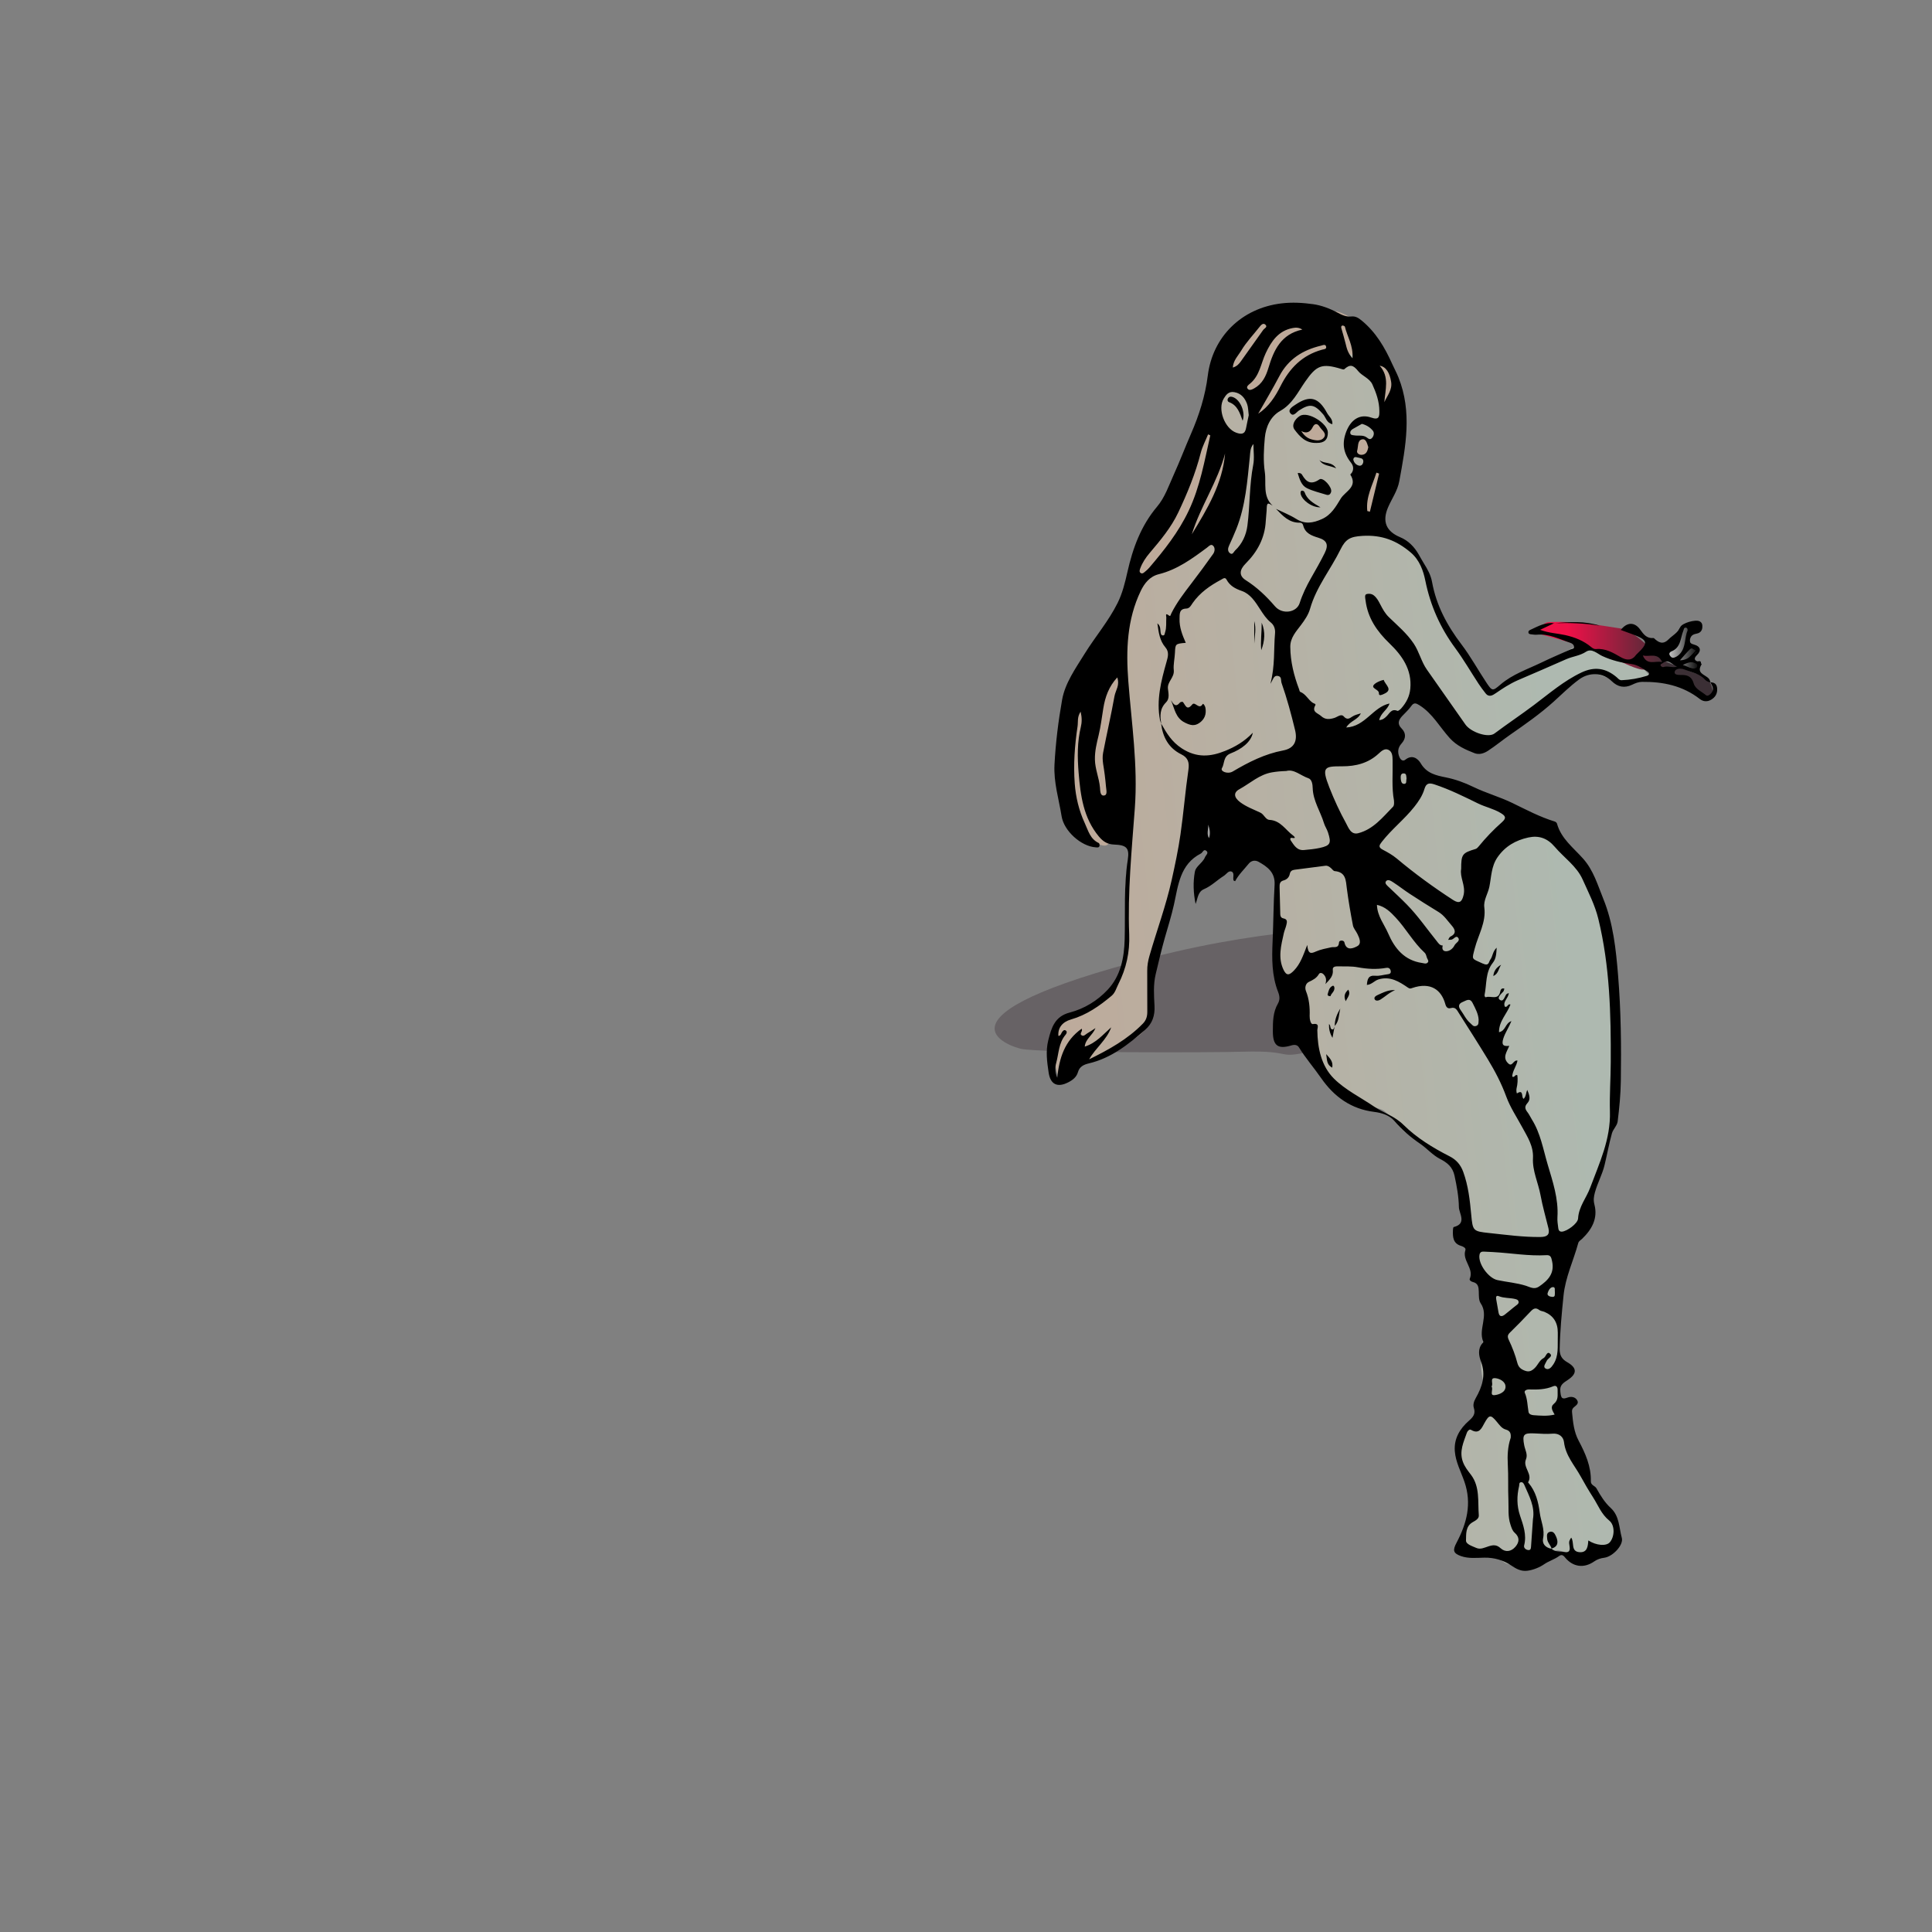 <?xml version="1.0" encoding="UTF-8"?>
<svg id="femme-1" xmlns="http://www.w3.org/2000/svg" xmlns:xlink="http://www.w3.org/1999/xlink" viewBox="0 0 1080 1080">
  <rect x="0" y="0" width="1080" height="1080" fill="#808080" stroke="none"/>
  <defs>
    <style>
      .cls-1 {
        fill: url(#Dégradé_sans_nom-2);
      }

      .cls-1, .cls-2 {
        stroke: #000;
        stroke-miterlimit: 10;
        stroke-width: .81px;
      }

      .cls-3 {
        fill: url(#Dégradé_sans_nom_15);
        opacity: .37;
      }

      .cls-3, .cls-4, .cls-5, .cls-6, .cls-7 {
        stroke-width: 0px;
      }

      .cls-4 {
        fill: url(#Dégradé_sans_nom_6);
      }

      .cls-5 {
        fill: url(#Dégradé_sans_nom_4);
      }

      .cls-2 {
        fill: url(#Dégradé_sans_nom);
      }

      .cls-7 {
        fill: #beaa9a;
      }
    </style>
    <linearGradient id="Dégradé_sans_nom_15" data-name="Dégradé sans nom 15" x1="620.09" y1="750.73" x2="800.28" y2="438.98" gradientUnits="userSpaceOnUse">
      <stop offset="0" stop-color="#f01048"/>
      <stop offset=".2" stop-color="#3b2f35"/>
    </linearGradient>
    <linearGradient id="Dégradé_sans_nom" data-name="Dégradé sans nom" x1="669.12" y1="460.35" x2="686.9" y2="460.35" gradientUnits="userSpaceOnUse">
      <stop offset="0" stop-color="#fff"/>
      <stop offset="1" stop-color="#000"/>
    </linearGradient>
    <linearGradient id="Dégradé_sans_nom_4" data-name="Dégradé sans nom 4" x1="910.27" y1="525.21" x2="576.04" y2="559.28" gradientUnits="userSpaceOnUse">
      <stop offset=".09" stop-color="#aeb9b0"/>
      <stop offset="1" stop-color="#beaa9a"/>
    </linearGradient>
    <linearGradient id="Dégradé_sans_nom-2" data-name="Dégradé sans nom" x1="927.83" y1="362.24" x2="950.46" y2="362.24" xlink:href="#Dégradé_sans_nom"/>
    <linearGradient id="Dégradé_sans_nom_6" data-name="Dégradé sans nom 6" x1="857.33" y1="369.24" x2="957.39" y2="369.24" gradientUnits="userSpaceOnUse">
      <stop offset=".19" stop-color="#f01048"/>
      <stop offset=".75" stop-color="#3b2f35"/>
    </linearGradient>
  </defs>
  <path class="cls-3" d="m892.95,523.83c-13.99,3.5-116.97-22.43-248.35,11.22-131.39,33.65-79.36,50.1-73.71,51.27,11.2,2.31,106.93,2.11,123.38,1.6,32.19-.99,16.45,5.22,43.48-1.4,27.02-6.61,66.89-20.7,92.62-14.46s26.58,13.86,52.97,1.43c26.39-12.43,16.02-51.27,9.61-49.67Z"/>
  <g>
    <g>
      <path class="cls-7" d="m727.54,179.34c-3.2-.53-22.97-3.2-27.77.53s-15.49,10.68-16.56,16.56-2.14,11.75,3.2,14.42,12.28,12.82,14.42,18.16,10.15,5.34,14.42-2.67c4.27-8.01,11.75-20.83,16.02-24.03s13.35-4.27,15.49-4.27,4.81,3.2,7.48,4.27,12.82,5.34,14.42,9.61,4.81,17.09,4.81,17.09c0,0-2.67,14.95-4.27,20.83s-11.22,27.24-11.22,28.84,1.07,17.63,6.94,12.82c5.88-4.81,11.22-33.65,12.28-42.73,1.07-9.08,2.67-37.39,2.14-39.52s-9.61-19.23-13.89-24.03-15.49-11.22-19.23-11.22-18.69,5.34-18.69,5.34Z"/>
      <path class="cls-7" d="m673.6,231.15c1.07,4.27,13.35,15.49,17.09,16.02s13.35-7.48,13.35-4.81-8.01,7.48-9.61,12.28c-1.6,4.81-5.34,41.13-13.89,42.73s-16.56,11.75-21.36,14.95-17.63,9.61-20.3,11.22-14.42,34.72-14.95,40.06,3.2,35.78,2.14,43.8c-1.07,8.01-1.07,34.18-1.6,39.52s.53,16.56-2.14,20.3-2.14,7.48-9.08,4.27c-6.94-3.2-22.97-35.78-19.23-51.27s12.82-31.51,16.56-44.86,22.97-50.74,24.03-55.01,7.48-17.63,16.02-32.05c8.55-14.42,15.49-22.43,17.09-34.72s5.88-22.43,5.88-22.43Z"/>
      <path class="cls-2" d="m669.86,453.33c-2.14,6.41.53,19.23,5.34,19.76s13.89,0,11.22-8.55c-2.67-8.55-10.68-17.09-10.68-17.09l-5.88,5.88Z"/>
      <path class="cls-5" d="m690.69,247.17c-.63-1.47-17.09-12.28-14.42-16.56,2.67-4.27-2.67-17.09,6.41-17.63s18.16,3.74,18.16,8.55-1.6,18.69,2.67,14.42,12.28-5.88,15.49-13.35c3.2-7.48,11.22-18.16,14.42-20.3s6.41-2.67,11.22-1.6,8.55-5.88,12.82-1.07,15.49,12.28,14.95,21.9c-.53,9.61,0,18.69-2.67,25.1s-6.41,19.23-11.22,26.7-17.63,20.83-14.95,22.97,22.97,2.14,27.24,2.14,13.35,5.34,16.56,6.94,9.08,11.75,10.15,18.16c1.07,6.41,5.34,21.36,7.48,22.97s14.95,20.3,18.69,26.7,3.74,12.28,9.08,13.35,21.9-10.68,27.24-13.35,19.76-12.28,21.36-11.75,19.23,4.27,21.9,5.88,12.82,3.74,12.82,3.74l7.48,8.01s-14.42,4.27-17.63,2.67-14.95-5.88-17.63-5.88-30.44,21.36-34.72,24.57c-4.27,3.2-28.31,17.09-31.51,14.42s-29.38-25.64-30.98-25.1-8.01,6.94-10.15,10.68-2.14,6.41-2.14,10.68,4.27,12.82,4.27,14.95,5.34,2.14,6.94,3.74,36.32,17.63,40.06,18.16,25.1,6.41,29.38,9.61,26.17,23.5,28.84,33.11c2.67,9.61,14.42,38.99,13.35,49.14-1.07,10.15,1.6,45.4,1.6,45.4,0,0,0,36.85-1.6,41.13s-4.81,18.16-7.48,25.1c-2.67,6.94-5.34,25.64-9.61,30.98-4.27,5.34-9.08,23.5-10.15,27.24s-2.67,27.77-2.67,27.77v35.25l1.07,10.68s3.2,21.9,5.88,28.31c2.67,6.41,18.69,30.98,21.36,36.32s5.88,12.28,3.2,14.95-16.56,4.27-19.76,5.88c-3.2,1.6-10.68-2.67-13.35-2.14s-11.75,6.94-14.95,6.94-11.22,3.74-16.56-2.14-17.63-5.34-21.36-6.41,1.6-12.82,5.34-20.83c3.74-8.01-1.6-20.3-4.81-22.43s-3.2-12.82-1.6-17.09,12.28-10.15,12.28-12.28,1.6-16.02,1.6-16.02c0,0-2.67-9.61-2.14-16.02s2.67-26.17,3.2-31.51-6.41-9.61-6.94-16.56c-.53-6.94-4.81-20.3-4.27-27.24.53-6.94-3.74-25.64-4.81-30.44s-26.17-18.69-30.44-22.43-8.01-9.61-11.75-11.75c-3.74-2.14-29.38-4.81-34.18-19.23-4.81-14.42-20.83-37.92-21.9-44.86s-3.74-35.25-3.2-40.59-.53-32.05-1.6-34.72-33.65-30.44-33.65-30.44c0,0-9.08-23.5-11.22-19.76s-6.41,51.81-7.48,55.01-14.42,43.26-14.42,44.86-2.14,25.64-2.67,30.44,2.67,12.82-9.08,19.76-32.58,14.42-32.58,14.42c0,0-6.94,9.08-8.55,7.48s-4.81-16.56-4.81-18.16-.53-12.82,4.27-14.42c4.81-1.6,17.09-5.88,20.83-8.01s13.89-13.35,15.49-20.83c1.6-7.48,0-46.47,1.6-53.41,1.6-6.94,2.67-41.66,2.67-49.14s-5.88-76.91-5.88-76.91c0,0,3.74-32.05,6.41-34.18s19.76-11.75,26.17-15.49,17.63-9.08,22.97-17.63,11.75-40.06,8.55-47.53Z"/>
      <path class="cls-1" d="m947.59,349.72s-7.48-.53-8.55,2.14-5.34,9.61-6.94,9.61-4.27,2.67-4.27,2.67l7.48,4.81s4.81,4.27,6.41,4.27,6.94,1.6,6.94,1.6c0,0,3.2-5.34,1.07-4.81s-6.41-1.07-6.41-1.07l5.34-5.34-3.74-2.14-1.07-4.27,3.74-7.48Z"/>
      <path class="cls-4" d="m920.89,360.93s-8.55-8.55-14.95-9.61-21.36-3.2-21.36-3.2c0,0-18.16-1.07-20.3,0s-6.94,5.34-6.94,5.34c0,0,25.1,6.94,26.7,7.48s21.36,8.55,21.36,8.55c0,0,10.15,5.34,13.89,4.81s17.63,4.27,19.23,5.34,12.28,9.08,12.28,9.08c0,0,5.34,4.81,6.41,0s-2.67-11.22-6.94-11.75-17.09-6.41-18.69-6.94-10.68-9.08-10.68-9.08Z"/>
      <path class="cls-7" d="m729.68,232.93c-1.6.53-4.98,5.34-4.98,5.34,0,0,3.03,7.66,4.27,7.66s5.34.71,7.66.89,4.63-.89,4.63-2.67.71-4.09-1.42-5.88-4.45-2.85-6.05-3.38-4.09-1.96-4.09-1.96Z"/>
      <path class="cls-7" d="m754.07,250.73c-1.01,2.01,5.34,5.7,6.94,5.16s5.34-1.78,5.88-4.09-4.27-7.83-5.34-7.48-7.3,6.05-7.48,6.41Z"/>
    </g>
    <g>
      <path class="cls-6" d="m956.24,381.41c2.24.09,3.49,1.03,3.66,3.49.2,2.91-1.09,4.9-3.39,6.26-2.07,1.22-4.35,1.11-6.26-.38-9.55-7.46-20.59-9.76-32.39-9.61-2,.03-3.75.76-5.5,1.6-4.26,2.04-8.04,1.28-11.37-1.98-4.99-4.88-12.48-5.21-18.25-.98-5.11,3.74-9.56,8.21-14.24,12.43-7.56,6.81-15.86,12.62-24.2,18.41-4.23,2.93-8.19,6.22-12.51,9.05-2.49,1.63-5.13,2.27-7.57,1.31-5.03-1.98-9.87-4.07-13.81-8.41-5.58-6.15-9.59-13.77-16.92-18.36-1.97-1.23-3.14-1.67-4.68.56-1.41,2.05-3.37,3.71-5.06,5.57-2.02,2.23-2.77,4.33-.2,6.9,2.6,2.6,2.36,5.66-.05,8.33-2.2,2.44-2.35,4.99-1.09,7.81.63,1.4,1.83,2.33,3.16,1.28,3.87-3.08,7.04-.69,8.66,2.05,3.32,5.62,8.56,6.73,14.08,7.84,5.38,1.09,10.42,2.94,15.4,5.36,7,3.4,14.64,5.5,21.64,8.9,7.81,3.79,15.45,7.87,23.79,10.41.49.15,1.1.67,1.22,1.13,2.32,8.44,9.23,13.54,14.63,19.63,5.81,6.54,8.11,14.67,11.24,22.37,5.57,13.68,7.09,28.22,8.29,42.87,1.62,19.69,1.82,39.39,1.53,59.11-.11,7.53-.84,15.08-1.77,22.56-.29,2.31-2.56,4.31-3.21,6.65-1.62,5.82-2.68,11.79-4.1,17.67-1.3,5.38-3.99,10.12-5.41,15.37-.62,2.31-.92,4.24-.26,6.77,2.02,7.8-1.49,13.98-7.01,19.23-.75.71-1.75,1.19-2.04,2.26-2.66,9.82-7.19,19.11-8.23,29.38-1,9.89-1.95,19.77-2.15,29.73-.07,3.62,1.19,5.77,4.21,7.49,5.53,3.15,5.63,6.39.33,9.92-2.4,1.6-4.71,2.87-4.15,6.51.4,2.59.16,4.83,3.98,3.36,1.74-.67,4.04-.56,5.28,1.28,1.44,2.14-.68,3.15-1.9,4.3-.88.83-.93,1.74-.82,2.82.52,5.4,1.02,10.7,3.67,15.7,3.75,7.05,7.03,14.37,6.82,22.64-.06,2.31,2.3,2.49,3.14,4,2.22,3.97,4.59,7.86,7.98,10.97,4.91,4.5,4.63,11.02,6.19,16.7,1.11,4.05-5.15,10.51-9.73,11.1-2.11.27-3.95.85-5.74,2.1-5.72,3.98-11.92,3.12-16.34-2.33-1.13-1.39-2.05-1.59-3.3-.67-2.56,1.88-5.66,2.72-8.35,4.58-2.41,1.66-5.99,3.19-9.37,3.61-3.46.43-6.13-1.01-9.19-3.08-4.13-2.79-9.31-4.33-14.71-4.24-4.42.07-8.92.64-13.24-.9-4.44-1.59-4.58-3.36-2.43-7.42,5.69-10.78,8.71-21.83,4.38-34.25-1.93-5.54-4.87-10.95-5.33-16.93-.54-7.03,2.79-12.59,7.92-17.07,2.28-1.99,3.8-3.81,2.72-7.14-.56-1.72-.02-3.58,1.04-5.45,3.61-6.34,5.8-12.85,2.97-20.41-1.18-3.14-2.03-7.14.86-10.38.19-.21.47-.58.4-.74-3.04-6.97,3.31-14.52-1.46-21.51-1.12-1.65-.99-4.29-1.05-6.48-.07-2.58-.36-4.73-3.37-5.43-.84-.2-2.04-.96-1.69-1.77,2.51-5.86-4.39-10.24-2.42-16.05.39-1.13-1.19-1.98-2.34-2.32-4.69-1.37-4.77-5.09-4.63-8.92.02-.57.15-1.57.41-1.63,7.58-1.9,2.98-7.59,2.92-11.17-.1-5.81-1.18-11.7-2.43-17.5-1.07-4.94-4.05-7.33-8.06-9.39-4.2-2.16-7.29-5.86-11.15-8.5-5.39-3.69-10.25-7.81-14.53-12.84-2.63-3.09-6.92-4.46-11.12-4.98-12.92-1.58-22.46-8.44-29.72-18.9-4.02-5.79-8.68-11.13-12.39-17.16-.85-1.37-2.3-1.69-4.27-1.1-7.64,2.3-10.33.03-10.33-7.91,0-5.37.03-10.65,2.84-15.5,1.19-2.06.99-4.19.12-6.41-3.6-9.18-3.54-18.77-3.1-28.43.47-10.51.48-21.05,1.11-31.55.41-6.91-4.03-10.11-8.99-12.87-1.56-.87-3.82-.98-5.53,1.14-2.59,3.2-5.61,6.06-7.55,9.73-.45-.23-.83-.3-.88-.47-.51-1.65.69-4.13-1.06-4.9-1.7-.75-2.96,1.5-4.43,2.42-3.74,2.35-6.88,5.63-10.99,7.37-3.47,1.48-3.42,4.89-4.73,8.31-1.29-6.39-1.45-12.12-.43-17.93.26-1.47,1.01-2.36,1.88-3.37,1.35-1.55,3.01-2.86,3.81-4.85.46-1.15,2.19-2.29.82-3.5-1.57-1.39-2.07.9-3.11,1.43-11.71,5.97-12.7,17.85-15.07,28.56-1.41,6.35-3.38,12.52-5.14,18.72-1.9,6.68-3.44,13.42-5.06,20.15-1.4,5.82-.98,11.84-.67,17.73.29,5.48-1.22,9.9-5.24,13.4-9.33,8.12-18.94,15.82-31.41,18.76-2.69.64-5.24,1.69-6.14,4.89-.76,2.71-2.84,4.37-5.3,5.64-6.19,3.23-10.11,1.26-11.1-5.43-.89-6.01-1.71-11.94-.19-18.02,1.75-6.97,3.57-13.3,11.98-15.49,8.16-2.12,15.47-6.6,21.22-12.74,7.34-7.83,9.23-17.94,9.5-28.31.38-14.8-.54-29.63,1.74-44.39,1.02-6.61-.74-8.21-7.67-8.47-3.68-.14-6.11-1.64-8.5-4.51-8.66-10.41-10.27-22.98-11.31-35.64-.7-8.54-.81-17.16,1.25-25.65.6-2.48.65-5.18-.13-8.48-2.03,2.98-1.34,5.74-1.72,8.27-1.6,10.59-2.37,21.27-1.57,31.92.57,7.58,2.33,15.04,5.6,22.11,1.97,4.27,3.04,8.94,7.86,11.15.32.15.51,1.1.39,1.57-.31,1.18-1.39.86-2.23.8-7.98-.53-17.64-9.04-18.97-17.38-1.53-9.59-4.5-18.9-3.97-28.91.65-12.17,2.14-24.26,4.25-36.15,1.65-9.34,7.47-17.47,12.52-25.63,5.97-9.65,13.45-18.31,18.52-28.54,2.72-5.49,4.16-11.43,5.47-17.26,3.02-13.41,7.58-25.88,16.6-36.57,4.38-5.19,6.56-11.82,9.35-17.97,3.4-7.49,6.31-15.21,9.6-22.75,4.56-10.46,7.97-21.21,9.39-32.59,2.7-21.65,18.85-37.63,41.16-40.3,6.02-.72,11.89-.37,17.67.43,4.7.65,9.44,2.47,13.65,4.72,2.61,1.39,4.93,2.47,7.83,2.16,2.26-.24,3.91.82,5.58,2.18,7.99,6.5,13.02,15.07,17.15,24.27,1.14,2.53,2.47,4.95,3.52,7.57,7.78,19.36,4.05,38.69.48,58.08-.99,5.37-4.16,9.71-6.25,14.55-3.42,7.89-1.15,13.46,6.75,16.75,4.55,1.89,7.93,5.39,10.39,9.69.95,1.66,1.87,3.35,2.88,4.98,2.02,3.25,3.84,6.41,4.56,10.4,2.35,12.99,8.4,24.3,16.4,34.8,5.17,6.79,9.28,14.37,14.03,21.49,3.17,4.75,3.45,4.74,7.76,1.04,6.82-5.87,15.3-8.63,23.19-12.46,5.28-2.56,10.71-4.84,16.07-7.24.76-.34,2.01-.24,1.92-1.44-.08-1.11-1.03-1.88-2.01-2.2-6.14-2.04-12-5.23-18.8-4.57-1.02.1-2.07-.1-3.11-.2-.74-.08-1.56-.21-1.6-1.16-.04-.88.73-1.2,1.41-1.51,4.15-1.92,8.2-4.2,13.05-3.53l-.06-.04c-2.37,1.12-4.75,2.24-7.86,3.72,4.96,1.84,9.61,1.96,14.06,2.95,5.27,1.18,10.24,3.13,14.45,6.64.84.7,1.75,1.26,2.79,1.16,5.22-.48,9.45,2.03,13.68,4.47,3.36,1.94,6.33,2.14,8.79-1.36.08-.12.21-.21.31-.31,6.7-6.32,6.33-7.85-2.72-11.17-2.06-.76-4.12-1.51-6.27-2.3,3.45-4.44,7.7-4.6,10.84-.23,1.91,2.66,3.63,5.01,7.28,4.74.14-.01.34-.01.43.07,2.51,2.44,5.01,3.83,8.11.72,2.24-2.25,5.25-3.68,6.6-6.87,1-2.34,8.54-4.45,10.8-3.28,1.42.73,1.64,1.98,1.54,3.39-.13,1.87-1.2,3.08-2.94,3.44-1.85.38-3.36.86-3.89,2.99-.53,2.16.39,2.73,2.35,3.25,3.39.91,4.07,3.3,1.56,5.74-1.91,1.87-1.72,2.91.53,3.85.84.35,2.26.95,1.94,1.47-3.22,5.19,2.32,5.64,4.18,8.07.43.56.59,1.32.87,1.99-1.15-.31-2.28-.62-3.11-1.57-3.11-3.55-7.75-4.1-11.79-5.73-1.71-.69-4.92-.61-5.18,1.49-.24,1.89,2.75,1.57,4.41,1.62,3.32.11,5.23,1.29,6.26,4.81.91,3.12,4.43,4.47,6.85,6.51.85.72,2.07-.12,2.95-1.18,1.89-2.28.52-4.1-.49-6.04Zm-146.71,143.95c.41-.62.68-1.53,1.25-1.8,3.69-1.73,2.54-4.13.71-6.21-2.31-2.62-4.21-5.65-7.34-7.54-5.42-3.28-10.76-6.68-16.07-10.14-3.08-2.01-5.97-4.3-9.05-6.31-1.27-.83-3.17-2.16-4.26-.73-.96,1.24.82,2.55,1.89,3.57,3.28,3.13,6.61,6.21,9.78,9.45,6.19,6.3,11.17,13.6,16.71,20.44.96,1.19,1.64,2.44,3.35,2.46-.71,2.37.46,3.53,2.62,3.13,1.7-.32,3.18-1.65,3.97-3.25.71-1.44,3.43-2.43,1.97-4.27-1.17-1.46-2.42.94-3.78,1.13-.58.08-1.17.05-1.75.07Zm57.82,340.41l-.08-.06c2.02,1.95,4.7,1.43,7.11,1.87,2.5.46,3.47-.44,3.01-3.18-.48-2.84-.23-2.88.9-4.87,1.95,2.53-.48,7.87,4.79,8.16,4.26.24,4.56-3.34,4.8-6.57,4.38,2.84,10.02,3.3,11.99,1.06,2.69-3.06,3.07-9.47-.32-12.2-4.39-3.54-6.17-8.52-9-12.92-2.45-3.82-4.76-7.77-6.93-11.72-3.4-6.19-8.45-11.59-9.33-19.16-.34-2.93-2.64-5.07-6.42-4.75-3.38.29-6.82,0-10.22-.16-5.94-.27-6.77.66-5.59,6.73.5,2.58,2.1,5.12.96,7.77-1.95,4.56,4.04,8.27,1.19,12.84-.03.05.15.24.25.35,4.07,4.83,5.49,10.66,6.28,16.71.62,4.76,2.91,9.2,1.85,14.32-.65,3.12,1.49,5.24,4.78,5.8Zm-154.05-581.31c3.8,1.86,7.79,3.42,11.35,5.65,4.89,3.07,9.34,2.26,14.26.08,5.33-2.36,7.89-7.08,10.61-11.52,2.48-4.05,9.7-6.5,5.32-13.36-.07-.11.56-.63.8-.99,1.29-2.03.89-4.06-.48-5.76-4.23-5.31-5.11-10.78-2.58-17.31,2.55-6.56,7.47-10.11,14-7.8,4.53,1.6,4.5-.85,4.49-3.69-.02-5.28-1.78-10.23-3.92-14.91-1.54-3.37-5.81-4.76-7.86-7.33-2.97-3.73-4.73-3.9-7.86-1.1-.29.26-1.15-.02-1.71-.19-10.93-3.34-13.82-1.91-20.14,7.15-4.05,5.8-7.11,12.46-13.87,16.29-5.52,3.12-8.1,8.95-8.67,15.08-.58,6.32-.93,12.83-.01,19.06.93,6.33-1.37,13.6,4.38,18.85-1.45-.71-3.23-2.65-3.29,1.09-.04,2.51-.43,5-.55,7.51-.48,9.48-4.7,17.23-11.24,23.77-3.43,3.43-3.94,6.77.07,9.31,6.31,4,11.49,8.97,16.33,14.6,4.11,4.79,12.08,3.51,13.78-1.78,1.59-4.95,3.82-9.55,6.38-14.04,2.62-4.59,5.25-9.19,7.6-13.91,2.35-4.73,1.25-7.18-3.61-8.64-3.77-1.14-7.29-2.48-8.39-6.83-.25-.99-.87-1.57-1.88-1.55-6.04.14-9.61-3.92-13.33-7.74Zm-64.15,120.1c-.24-.69-.58-1.36-.71-2.07-2.12-11.13.61-21.74,3.6-32.3.82-2.91,1.71-5.66-.58-8.33-3.19-3.72-3.78-8.28-4.48-13.42,1.91,1.64,1.56,3.35,1.78,4.89.13.9.27,1.92,1.43,1.88.91-.03.87-1.02,1.09-1.69.91-2.74.52-5.59.69-8.39.04-.63-.82-2.86,1.41-1.09,1.01.8,1.04-.44,1.34-1.04,2.99-6.07,7.09-11.37,11.17-16.72,4.19-5.49,8.31-11.02,12.29-16.67.91-1.29,1.19-3.38-.06-4.57-1.22-1.17-2.43.38-3.43,1.12-8.31,6.17-16.63,12.27-26.94,14.83-5.04,1.25-8.04,5.13-10.08,9.38-7.68,15.99-8.27,33.05-6.94,50.35,1.82,23.66,5.43,47.04,3.64,71.14-1.73,23.41-4.07,46.96-3.14,70.55.39,9.77-1.63,19.03-6.06,27.72-1.13,2.22-1.76,4.82-3.75,6.5-6.8,5.72-14.02,10.76-22.71,13.25-4.88,1.4-7.44,4.73-7.06,9.21,1.32-.08,1.46-1.3,2.01-2.11.53-.79,1.23-1.55,2.14-.9.89.64.46,1.65-.13,2.35-3.89,4.55-3.77,10.44-5.25,15.77-.73,2.63-.58,5.38.6,8.27,1.07-10.98,4.15-20.76,13.64-27.42.86,1.47-1.59,2.76.05,3.74,1.19.71,2.15-.62,3.13-1.18,1.36-.77,2.65-1.67,4.55-2.9-1.65,4.07-5.61,6.01-6.01,10.35,6.4-2,10.25-6.8,14.79-10.79-2.51,7.09-8.76,11.52-12.34,17.91,10.92-5.38,21.48-11.17,30.06-19.99,1.91-1.96,2.5-4.15,2.46-6.8-.1-7.56.05-15.13-.04-22.69-.03-2.86.45-5.58,1.23-8.3,4.07-14.16,9.23-28.01,12.43-42.41,1.88-8.47,3.69-16.99,4.93-25.57,1.73-11.97,2.67-24.06,4.43-36.03.62-4.19-.21-6.84-3.95-8.69-7.13-3.52-10.4-9.62-11.3-17.24,3.03,5.32,5.92,10.25,11.6,13.92,8.32,5.38,16.05,4.68,24.26,1.35,5.5-2.23,10.66-5.19,15.4-10.13-1,5.29-6.41,9.24-12.38,11.55-4.33,1.68-3.29,5.6-4.89,8.27-1.06,1.77,3.2,3.53,6.05,1.85,8.85-5.23,17.88-9.83,28.18-11.76,6.14-1.15,8.15-5.23,6.65-11.43-2.15-8.86-4.51-17.67-7.54-26.28-.5-1.41.24-3.55-2.05-3.95-2.41-.43-2.6,1.91-4.18,4.38,2.65-10.12,1.77-19.23,2.58-28.21.21-2.35-.55-4.57-2.3-5.99-2.6-2.11-4.32-4.78-6.09-7.52-2.65-4.11-5.44-8.51-10.17-10.15-3.74-1.3-6.67-2.87-8.57-6.38-.82-1.53-1.94-.51-3,.06-6.2,3.31-11.86,7.22-15.96,13.11-.87,1.26-1.63,2.99-3.56,3.05-4.03.12-3.65,3.14-3.73,5.71-.15,4.73,1.56,9.09,3.48,13.44-5.88.49-5.82.61-6.05,5.57-.14,3.21-.98,6.64-.66,9.6.47,4.28-3.68,6.44-3.26,10.45.26,2.5,1.07,5.54-1.07,7.67-3.5,3.48-3.44,7.57-2.65,11.91Zm204.6,204.7c1.15,2.68,2.04,5.27.13,7.33-1.94,2.11-1.27,3.52.12,5.32.89,1.16,1.49,2.54,2.27,3.79,4.88,7.74,6.36,16.69,8.88,25.23,2.84,9.61,6.12,19.17,5.47,29.47-.13,2.04.2,4.13.47,6.18.13,1.03.57,1.97,1.98,1.92,2.75-.11,8.93-4.47,9.09-7.38.36-6.57,4.63-11.46,6.78-17.23,5.14-13.82,11.47-27.01,11.02-42.53-.26-9.09.42-18.34.46-27.52.14-26.93-.51-53.78-6.94-80.18-1.9-7.81-5.56-14.82-8.77-22.01-3.34-7.48-10.41-12.18-15.6-18.28-4.17-4.9-8.95-6.47-14.75-5.21-7.02,1.53-12.96,4.86-17.25,11.07-3.51,5.07-3.42,10.96-4.55,16.49-.8,3.91-3.35,7.52-2.82,11.52,1.1,8.38-3.41,15.38-5.35,22.96-1.64,6.43-1.98,5.47,4.3,8.35,3.84,1.77,3.39-.76,4.42-2.14,1.37-1.82,1.22-4.49,3.54-6.66-.2,3.46-.32,6.15-2.18,8.49-4.19,5.26-3.33,11.85-4.58,17.88-.12.56.21,1.53.79,1.32,2.67-.99,6.94,1.97,7.99-3.21.15-.73.56-2.13,2.28-1.57-.2.57-.26,1.2-.59,1.59-1.2,1.41-3.69,3.34-2.01,4.6,2.07,1.56,2.68-1.61,3.7-3.02.21-.29.69-.38,1.36-.72-.14,2.92-3.57,4.78-2.14,7.67,1.55.49,1.58-1.94,3.08-1.23-1.88,5.16-6.48,9.25-6.4,15.44,3.79-.67,3.36-4.96,6.94-6.2-1.51,3.71-3.47,6.44-4.5,9.65-1.11,3.48-.24,4.66,3.3,4.18-1.28,3.29-4.14,6.65-.43,9.95,2.16,1.92,2.71-2.19,5.03-1.7-.55,3.15-2.85,5.78-2.95,8.95,1.39.83,1.54-1.49,2.88-.73.27,2.42.15,4.87-.46,7.33-.24.96.03,2.93.27,2.77,3.98-2.55,2.18,2.49,3.73,3.04,1.38-1.39,1.17-3.18,2-4.98Zm-112.84-59.14c.65-2.13.51-3.87-.99-5.42-.96-.99-2.13-1.07-2.65-.18-1.32,2.3-3.34,3.29-5.62,4.38-1.81.87-2.38,3.18-1.61,5.11,1.79,4.5,2.23,9.1,2.06,13.88-.06,1.7.53,4.8,1.82,4.58,3.97-.67,2.45,2.19,2.47,3.43.13,10.08,2.25,20.03,9.3,27.05,6.34,6.31,14.83,10.46,22.36,15.58,5.35,3.63,11.49,5.3,16.54,10.3,7.27,7.19,16.37,12.79,25.71,17.54,3.7,1.88,6.18,4.64,7.65,8.7,2.82,7.74,3.71,15.75,4.46,23.85.86,9.15.94,9.39,10.08,10.35,9.57,1,19.14,2.36,28.81,2.21,3.3-.05,5.19-1.15,4.3-4.82-1.5-6.16-3.29-12.27-4.43-18.5-1.27-6.96-4.61-13.61-4.23-20.74.36-6.78-3.12-11.95-6.01-17.29-3.07-5.67-6.72-11.12-8.92-17.13-2.71-7.41-6.31-14.27-10.36-20.94-5.27-8.68-10.74-17.22-16.18-25.8-1-1.57-1.81-3.49-4.43-2.74-1.77.51-2.64-.53-3.11-2.26-2.12-7.76-8.05-12.57-18.59-8.93-.74.25-1.21.48-2.22-.2-4.92-3.34-9.89-6.61-16.5-4.64-2.33.69-3.77,2.89-6.54,3.09.29-3.12.71-5.53,4.83-5.13,2.15.21,4.4-.52,6.6-.8,1.1-.14,2.16-.38,1.92-1.83-.23-1.39-1.13-2.03-2.56-1.77-5.31.94-10.54.65-15.86-.34-3.46-.65-7.08-.43-10.64-.51-1.46-.03-3.57-.07-3.33,1.92.41,3.47-1.71,5.42-4.14,8Zm30.07-147.56c2.08-.18,3.11-1.16,4.18-2.21,1.64-1.61,2.71-4.37,5.99-2.98.45.19,1.58-.74,2.15-1.38,2.78-3.15,4.66-6.65,5.07-11.02,1.01-10.71-4.67-18.6-11.58-25.25-7.08-6.82-12.19-14.2-13.43-24.01-.16-1.24-.68-3.21.51-3.59,1.08-.35,2.83-.31,4.13.73,1.69,1.35,2.62,3.16,3.58,5.01,1.34,2.59,2.65,5.04,4.88,7.2,4.82,4.67,9.98,8.97,13.83,14.72,3.09,4.62,4.2,10.07,7.36,14.55,7.19,10.22,14.39,20.44,21.54,30.69,2.98,4.27,12.72,7.64,16.22,5.02,7.28-5.45,14.85-10.49,22.12-15.96,8.53-6.42,16.64-13.45,26.47-18.13,7.38-3.51,13.61-2.48,19.58,2.5.91.76,1.61,1.84,2.92,1.79,4.77-.19,9.44-1.02,13.99-2.41,1.46-.45,1.97-1.44.38-2.48-2.71-1.78-5.49-3.68-8.71-4.11-5.74-.77-11.19-2.06-16.52-4.54-2.74-1.28-5.81-4.49-9.01-2.39-3.49,2.29-7.46,2.59-11.06,4.17-9.16,4.02-18.31,8.04-27.51,11.95-4.25,1.81-7.98,4.41-11.76,6.97-1.76,1.19-3.87,2.68-5.85.17-1.37-1.73-2.7-3.5-3.91-5.34-4.36-6.64-8.35-13.56-13.06-19.95-8.37-11.36-13.87-23.72-16.7-37.64-1.13-5.56-3.18-11.56-8.18-15.8-7.87-6.67-16.09-9.94-26.99-9.28-6.68.41-9.36,1.67-12.23,7.53-5.46,11.15-13.56,20.95-17.04,33.2-.95,3.35-2.97,6.3-5.14,9.18-2.71,3.59-5.97,7.1-5.92,12.14.07,8.21,2.02,16.02,4.9,23.63.2.53.29,1.38.65,1.51,3.15,1.18,4.42,4.46,7.07,6.16.58.37,1.83.5,1.37,1.34-2.13,3.83,1.42,4.35,3.22,6.01,2.29,2.1,4.6,1.92,7.4,1.08,1.68-.5,3.82-2.56,5.31-.82,1.8,2.09,3.25,1.07,4.57.17,1.54-1.05,3.14-1.35,4.94-1.93-1.65,3.7-5.97,4.14-8.16,7.92,10.71-.56,14.84-11.38,24.18-13.42-1.03,3.58-4.93,5.18-5.75,9.32Zm45.82,83.21c.01-8.23.57-8.94,8.08-11.2.63-.19,1.21-.8,1.65-1.34,3.98-4.89,8.34-9.45,13.06-13.61,2.87-2.53,1.75-3.68-.81-5.21-3.96-2.37-8.48-3.28-12.58-5.29-7.93-3.88-15.84-7.82-24.26-10.61-2.95-.98-4.68-.82-5.67,2.53-1.09,3.71-3.26,6.95-5.66,9.97-5.54,7-12.67,12.53-18.17,19.59-1.49,1.92-2.07,3.02.52,4.38,2.74,1.44,5.51,2.99,7.86,4.96,9.99,8.38,20.5,16.04,31.43,23.13,3.5,2.27,5.01,1.24,5.94-2.92,1.15-5.18-2.26-9.74-1.39-14.39Zm-86.04,42.51c.48,5.35,2.27,4.76,4.84,3.62,2.66-1.18,5.63-1.7,8.5-2.34,1.81-.4,4.18.78,4.42-2.73.1-1.44,2.75-1.31,3-.08,1.09,5.36,5.48,3.07,7.15,2.2,2.67-1.39,1.26-4.59.07-6.99-.78-1.58-2.12-3.01-2.44-4.65-1.31-6.81-2.5-13.65-3.39-20.52-.59-4.6-.47-9.31-6.83-9.84-.72-.06-1.35-1.08-2.03-1.66-.92-.77-1.85-1.5-3.17-1.33-5.71.74-11.43,1.49-17.14,2.22-1.46.19-2.44.76-2.75,2.38-.37,1.9-1.65,3.13-3.52,3.62-2.07.55-2.22,2.09-2.17,3.81.13,4.59.21,9.18.35,13.77.04,1.45-.17,3.25,1.76,3.62,2.53.48,2.03,2.14,1.67,3.7-.36,1.58-1.08,3.08-1.43,4.66-1.49,6.78-3.39,13.63-.14,20.39,1.66,3.44,3.2,3.12,5.85.37,3.47-3.6,5.04-8.11,7.38-14.23Zm113.72,275.59c.21-2.3-.06-4.01-2.79-4.76-2.18-.6-3.52-2.59-4.95-4.31-3.51-4.23-4.3-3.98-6.94.73-1.48,2.63-2.87,6.52-7.48,3.76-.93-.56-1.99.64-2.33,1.61-1.83,5.25-4.37,10.36-2.23,16.26,1.02,2.83,2.77,4.94,4.53,7.26,5.09,6.73,3.75,14.95,4.37,22.66.15,1.88-1.8,2.91-3.38,3.8-4.12,2.31-3.66,6.71-3.78,10.23-.07,2.16,3.47,3.16,5.71,4.17,2.39,1.08,4.69-.19,6.88-.87,2.56-.8,4.44-1.05,6.77,1.07,2.56,2.32,5.83,2.02,8.27-.83,2.27-2.64,2.4-5.34-.37-7.79-1.42-1.25-1.85-2.97-2.42-4.65-1.5-4.47-.93-9.09-1.13-13.66-.29-6.63.05-13.26-.34-19.91-.27-4.74-.07-10,1.58-14.78Zm-125.49-372.88c-3.19.11-5.5.35-7.85.74-7.19,1.2-12.31,6.17-18.33,9.45-3.46,1.89-3.02,4.63.42,7.23,3.46,2.61,7.5,4.04,11.33,5.87,2.13,1.02,2.87,3.92,5.09,4.04,6.22.33,8.94,5.62,13.18,8.73.18.14,2.37,1.89-.52,1.34-1.28-.25-1.14.91-.79,1.41,1.83,2.66,3.47,5.75,7.45,5.37,2.94-.28,5.91-.54,8.78-1.17,6-1.32,6.54-2.66,4.62-8.64-.59-1.85-1.73-3.43-2.26-5.2-1.99-6.59-6.11-12.47-6.31-19.67-.05-1.98-.42-4.79-2.37-5.44-4.37-1.47-8.09-5.31-12.45-4.05Zm60.25,16.48c-1.34-7.04-.6-14.76-.77-22.45-.05-2.27-.11-4.78-2.3-5.85-2.11-1.03-3.99.69-5.48,2.08-5.78,5.38-12.79,7.13-20.41,7.12-9.88-.01-11.71.23-7.18,11.78,2.68,6.85,5.79,13.58,9.33,20.01,1.34,2.44,2.71,6.67,6.82,5.61,8.42-2.17,13.65-8.87,19.39-14.73.76-.78.69-1.92.6-3.57Zm91.57,300.14c0-.89,0-1.78,0-2.67q.03-8.45-7.43-11.59c-.95-.4-2.12-.44-2.89-1.03-2.02-1.56-3.33-.86-4.88.8-3.73,4.01-7.59,7.9-11.49,11.74-1.34,1.32-1.6,2.24-.7,4.15,1.94,4.1,3.62,8.39,4.76,12.78.68,2.62,2.14,3.66,4.31,4.46,2.22.82,3.73.16,5.46-1.53,1.79-1.74,2.58-4.31,4.92-5.54,1.34-.7,1.8-3.89,3.42-2.62,2.12,1.66-1.05,2.71-1.66,4.14-.62,1.43-2.3,3.34-.69,4.3,1.78,1.07,3.28-.57,4.45-2.41,3.01-4.71,2.27-9.89,2.41-14.99Zm-35.94-47.69c-1.77-.09-3.55-.16-5.32-.26-1.33-.08-2.24.25-2.51,1.8-.89,4.96,5.02,13.05,10.01,14.11,5.33,1.14,10.78,1.53,16.04,3.21,2.11.67,4.53,2.24,7.17.45,5.12-3.48,8.9-7.37,7.34-14.32-.45-1.99-.72-3.4-3.1-3.26-9.94.58-19.75-1.18-29.62-1.72Zm-158.29-456.56l-1.25-.55c-1.4,3.45-3.2,6.79-4.11,10.36-2.97,11.6-7.5,22.6-12.59,33.35-3.97,8.39-9.95,15.52-15.94,22.57-2.18,2.57-4.07,5.37-5.25,8.55-.32.86-.84,2.14.38,2.77.89.45,1.67-.35,2.34-.9.8-.66,1.59-1.35,2.25-2.13,8.44-9.88,16.39-19.89,22.08-31.89,6.43-13.56,8.82-27.89,12.08-42.14Zm93.13,262.45c.24,6.44,4.1,10.86,6.28,15.95,3.62,8.44,9.08,15.13,18.97,16.55,1,.14,2.11.66,2.99-.11,1.08-.95,0-1.9-.29-2.81-.31-.97-.56-2.16-1.25-2.79-6.34-5.82-10.42-13.49-16.23-19.7-2.81-3-5.85-6.1-10.48-7.09Zm-145.16-127.12c-4.73,5.13-6.77,10.93-7.79,17.22-.83,5.06-1.43,10.17-2.63,15.14-1.08,4.46-2.15,8.79-2.07,13.47.09,5.43,2.35,10.35,2.82,15.64.17,1.88.06,4.79,2.25,4.54,2.16-.25,1.25-3.14,1.13-4.94-.14-2.21-.48-4.4-.7-6.61-.41-4.11-1.71-8.21-.92-12.33,2.02-10.55,4.47-21.01,6.35-31.58.59-3.3,3.17-6.36,1.57-10.55Zm244.5,412.06c-1.18-2.06-2.62-4.23-.43-6,2.71-2.18,2-5.03,2.09-7.75.05-1.59-.74-2.8-2.44-2.07-4.37,1.86-8.92,1.92-13.53,1.78-1.32-.04-2.89.66-2.37,1.88,1.5,3.47,1.46,7.13,2.08,10.7.23,1.29,1.63,1.73,2.82,1.81,3.81.25,7.63.67,11.78-.35Zm-170.99-558.63c-.34-2.5-.28-4.52-.93-6.28-1.22-3.28-3.21-5.9-7.08-6.62-3.21-.6-4.67,1.45-5.97,3.57-3.61,5.86.5,16.77,6.99,19.09,2.77.99,4.84.97,5.48-2.53.48-2.61,1.08-5.19,1.5-7.23Zm2.6,16.08c-1.87,2.23-1.75,4.71-2,7.15-1.4,13.64-2.39,27.37-7.54,40.31-1.25,3.14-2.65,6.22-4.04,9.29-.67,1.47-.95,3.01.27,4.13,1.65,1.51,2.27-.61,3.06-1.34,4.04-3.75,6.24-8.77,6.9-13.93,1.45-11.25,1.06-22.69,3.24-33.92.73-3.76.12-7.78.12-11.68Zm156.28,600.97c1.19-7.05-2.2-12.95-4.81-19.03-.34-.78-.85-1.71-1.9-1.57-1.23.17-.85,1.33-1.04,2.12-1.31,5.55-1.36,10.97.51,16.53,1.8,5.34,3.82,10.75,2.3,16.67-.36,1.39.97,2.53,2.43,2.61,1.43.07,1.37-1.31,1.45-2.3.38-5.01.7-10.02,1.05-15.02Zm-128.93-664.95c-1.91-1.2-3.57-1.19-5.34-.86-7.99,1.48-11.96,7.36-15.09,13.98-2.73,5.78-3.38,12.6-8.75,17.06-.86.72-2.31,1.67-1.44,2.86.9,1.23,2.4.56,3.63-.12,4.61-2.53,6.63-6.79,8.07-11.58,2.95-9.81,6.99-18.78,18.91-21.33Zm-24.7,47.06c5.91-3.88,9.55-9.57,12.47-15.37,5.09-10.12,12.2-17.37,23.25-20.43.96-.27,2.49-.25,2.31-1.52-.25-1.84-1.83-.98-2.85-.74-10.15,2.4-18.29,7.46-23.31,17.01-3.75,7.12-7.89,14.04-11.86,21.05Zm-18.49,22.23c-4.19,15.93-13.79,29.59-18.6,45.18,8.58-14.11,17.16-28.22,18.6-45.18Zm141.74,316.4c-.2-3.2-1.82-6.16-3.34-9.17-1.58-3.15-3.61-1.41-5.55-.64-2.36.94-2.63,2.53-1.19,4.49,1.8,2.45,3,5.3,5.42,7.35,1.01.85,1.65,2.13,3.24,1.59,1.68-.57,1.3-2.07,1.42-3.61Zm9.82,156.38c.43,2.46.86,4.93,1.3,7.39.43,2.42,1.81,2.48,3.46,1.23,2.2-1.67,4.25-3.54,6.45-5.2.75-.57,1.47-1.01,1.31-2.04-.17-1.07-1.12-1.33-1.95-1.53-3-.72-6.16-.38-9.11-1.57-1.53-.62-1.67.56-1.45,1.73Zm-147.25-520.83c2.32-.65,3.48-2.01,4.58-3.56,4.11-5.83,8.29-11.6,12.4-17.43.65-.92,2.77-1.67,1.18-3.05-1.21-1.04-2.36.23-3.23,1.34-3.43,4.38-7.37,8.46-10.19,13.2-1.69,2.83-4.44,5.41-4.74,9.51Zm72.17,31.48c-1.57.88-3.33,1.84-5.06,2.85-.94.55-1.66,1.43-1.38,2.52.25.99,1.38.93,2.23,1.07,2.28.38,4.76-.37,6.84,1.1.98.69,1.88,1.61,3.03.36,1.14-1.24,1.34-3.02.47-4.08-1.46-1.77-3.44-3.13-6.13-3.83Zm182.09,115.45c0-.79-.18-1.4-.85-1.51-1.27-.21-1.19.85-1.52,1.65-1.71,4.17-1.34,9.54-6.74,11.62-.75.29-1.5,1.14-.88,2.15.54.89,1.26,1.69,2.52,1.29,1.3-.41,2.34-1.17,3.25-2.19,3.37-3.77,2.42-8.91,4.22-13.02Zm-109.62,422.66c1.22,1.6-1.38,5.17,1.73,4.84,2.05-.22,6.13-1.4,6.1-4.75-.03-2.91-3.36-4.5-5.67-4.73-3.48-.34-.9,3.17-2.16,4.64Zm-62.84-510.31c-.5-.18-1-.36-1.5-.54-2.2,7.03-6,13.67-5.1,21.47.48.12.97.25,1.45.37,1.72-7.1,3.43-14.2,5.15-21.3Zm2.92-39.91c1.63-3.69,4.5-6.82,3.81-11.33-.77-5.04-2.85-8.54-6.4-9.06,5.62,6.32,3.08,13.4,2.59,20.39Zm-8.95,25.16c-.69-1.99-1.2-4.95-3.56-4.38-2.66.64-1.99,4.14-2.69,6.36-.39,1.25,1.06,2.4,2.62,2.28,2.6-.2,3.19-2.21,3.63-4.27Zm-8.84-49.73c.48-7.13-2.96-12.15-4.25-17.64-.08-.33-1.1-.77-1.48-.62-.84.33-.6,1.14-.39,1.88.77,2.68,1.55,5.36,2.23,8.06.66,2.61,1.14,5.29,3.88,8.32Zm162.29,166.14c2.43,5.83,6.88,2.8,10.81,3.7-2.49-5.54-6.98-2.71-10.81-3.7Zm20.76,2.7c3.45.04,5.54-1.86,7.82-3.4.88-.59,1.94-1.4,1.2-2.47-.89-1.27-2.5-1.18-3.51-.2-1.96,1.89-3.68,4.03-5.5,6.07Zm-152.84,66.19c-.21-1.28.17-3.03-1.75-2.96-1.47.05-1.59,1.52-1.51,2.68.09,1.28.3,3.05,1.7,3.17,1.95.16,1.19-1.84,1.56-2.89Zm-29.77-178.38c.35,1.71,1.53,2.94,3.1,3.36,1.65.44,2.51-1.18,2.51-2.39,0-1.93-2-1.8-3.32-2.19-1.01-.3-2.12-.38-2.29,1.22Zm181.06,115.72c-2.73-.61-4.53-4.78-8.07-1.95-.54.43-1.54.5-1.14,1.45.17.4,1.02.9,1.37.78,2.61-.89,5.15.57,7.84-.29Zm3.15-.91c3.1.85,4.86,2.79,7.36,1.68.89-.39.94-1.76.24-2.27-2.06-1.51-4.29-1.14-7.6.6Zm-71.52,350.65c-.22-1.04.46-2.9-1.06-2.88-1.63.02-2.58,2.02-2.99,3.33-.48,1.56,1.43,2.08,2.63,2.15,1.81.11,1.3-1.51,1.43-2.6Zm-193.79-261.39c.14,2.53-1.02,5.16.43,7.57,1-2.59.44-5.1-.43-7.57Z"/>
      <path class="cls-6" d="m868.92,348.41c8.52-.78,17.04-1.36,25.39,1.37-8.43-1.39-16.92-1.69-25.45-1.41,0,0,.06.04.06.04Z"/>
      <path class="cls-6" d="m839.15,539.3c-1.45,2.05-1.47,5.06-4.39,6.32.31-3.05,1.95-4.98,4.39-6.32Z"/>
      <path class="cls-6" d="m779.89,553.51c-3.12,1.18-5.43,3.52-8.15,5.22-1,.63-2.6,1.01-3.22-.02-.77-1.29.74-2.1,1.74-2.56,3.04-1.38,6.06-2.95,9.63-2.64Z"/>
      <path class="cls-6" d="m746.14,573.65c-.06-3.58,1.2-6.8,3.09-9.84-.87,3.31-.56,6.96-3.15,9.79l.06.05Z"/>
      <path class="cls-6" d="m744.71,596.84c-3.21-1.77-2.82-4.25-3.36-7.58,2.37,2.61,3.97,4.33,3.36,7.58Z"/>
      <path class="cls-6" d="m743.74,556.87c-1.23.02-1.74-.49-1.58-1.03.52-1.79.79-3.82,2.74-4.73.66-.31.98.42,1.04,1.02.2,2.2-1.84,3.15-2.19,4.74Z"/>
      <path class="cls-6" d="m746.08,573.6c-.37,2.01-.74,4.03-1.21,6.56-1.57-2.68-2.04-5.05-1.96-7.7,1.25.79.25,3.08,2.18,3.02.37-.01.7-1.18,1.05-1.82,0,0-.06-.06-.06-.06Z"/>
      <path class="cls-6" d="m752.24,559.69c-1.28-3.08-.38-4.74,1.46-6.47,1.44,2.55-.24,4.07-1.46,6.47Z"/>
      <path class="cls-6" d="m773.5,380.05c.9,2.91,5.54,5.5.07,7.88-.77.34-2.86,1.45-2.75-.36.15-2.47-5.63-2.73-2.04-5.48.93-.71,2.86-1.64,4.73-2.04Z"/>
      <path class="cls-6" d="m654.6,391.46c1.38,2.14,2.56,4.27,5.06,1.22.27-.33,1.44-.46,1.62-.23,1.41,1.79,2.18,5.06,5.18,1.36,1.59-1.96,3.84,3.3,5.86-.25.3-.53,1.34,1.06,1.52,2.09.62,3.54-.42,6.42-3.4,8.49-2.74,1.9-5.04,1.32-8.08-.19-5.31-2.64-5.72-7.82-7.77-12.49Z"/>
      <path class="cls-6" d="m705.04,363.48c-.46-5.11.32-10.24.25-15.4,2.16,5.15,1.71,10.26-.25,15.4Z"/>
      <path class="cls-6" d="m701.13,347.18c1.24,4.21.2,8.41,0,12.62v-12.62Z"/>
      <path class="cls-6" d="m736.09,247.61c-6.23.21-9.49-3.54-12.41-7.42-1.84-2.44.02-5.87,2.96-7.68,4.59-2.82,15.54,4.26,15.64,9.16.08,4.07-1.95,5.99-6.19,5.93Zm-8.67-6.64c1.54,2.46,3.29,3.95,5.68,4.63,2.56.73,5.52,1.07,7.04-1.06,1.68-2.35-1.35-4.13-2.46-5.99-.97-1.63-2.61-2.38-3.91.28-1.23,2.52-3.26,3.82-6.35,2.13Z"/>
      <path class="cls-6" d="m725.42,264.48c1.45-.25,2.1.31,2.43.89,2.39,4.18,5.04,5.86,9.74,2.6,2.02-1.4,7.25,4.45,6.51,7-.4,1.37-1.25,2.03-2.63,1.6-3.65-1.14-7.44-2.01-10.85-3.66-3.19-1.54-4.12-5.02-5.2-8.42Z"/>
      <path class="cls-6" d="m744.81,237.12c-3.27-.71-3.6-3.73-5.16-5.52-4.86-5.6-7.31-6.17-13.47-2.17-1.54,1-3.31,3.96-5.03,1.31-1.26-1.95,1.58-3.56,3.13-4.6,8.01-5.39,12.84-4.02,17.6,4.8,1.02,1.89,3.17,3.22,2.92,6.19Z"/>
      <path class="cls-6" d="m738.15,283.59c-5.17.19-11.06-4.65-11.15-8.13,0-.37.19-.98.45-1.08.8-.31,1.61.19,1.83.82,1.33,3.9,4.55,5.91,8.87,8.39Z"/>
      <path class="cls-6" d="m737.59,257.18c2.54,2.3,6.88.65,9.34,4.63-3.59-1.72-7.35-1.23-9.34-4.63Z"/>
      <path class="cls-6" d="m867.35,865.77c-.47-2.02-2.34-3.41-2.47-5.59-.08-1.46-.5-3.18,1.28-3.81,2-.69,2.94.89,3.62,2.4,1.39,3.07,1.38,5.73-2.51,6.94,0,0,.08.06.08.06Z"/>
      <path class="cls-6" d="m694.65,235.23c-1.58-4.36-2.86-8.67-7.58-10.43-.92-.34-1.11-1.44-.51-2.28.71-.99,1.71-.9,2.79-.49,4.04,1.53,7.01,8.52,5.29,13.2Z"/>
    </g>
  </g>
</svg>